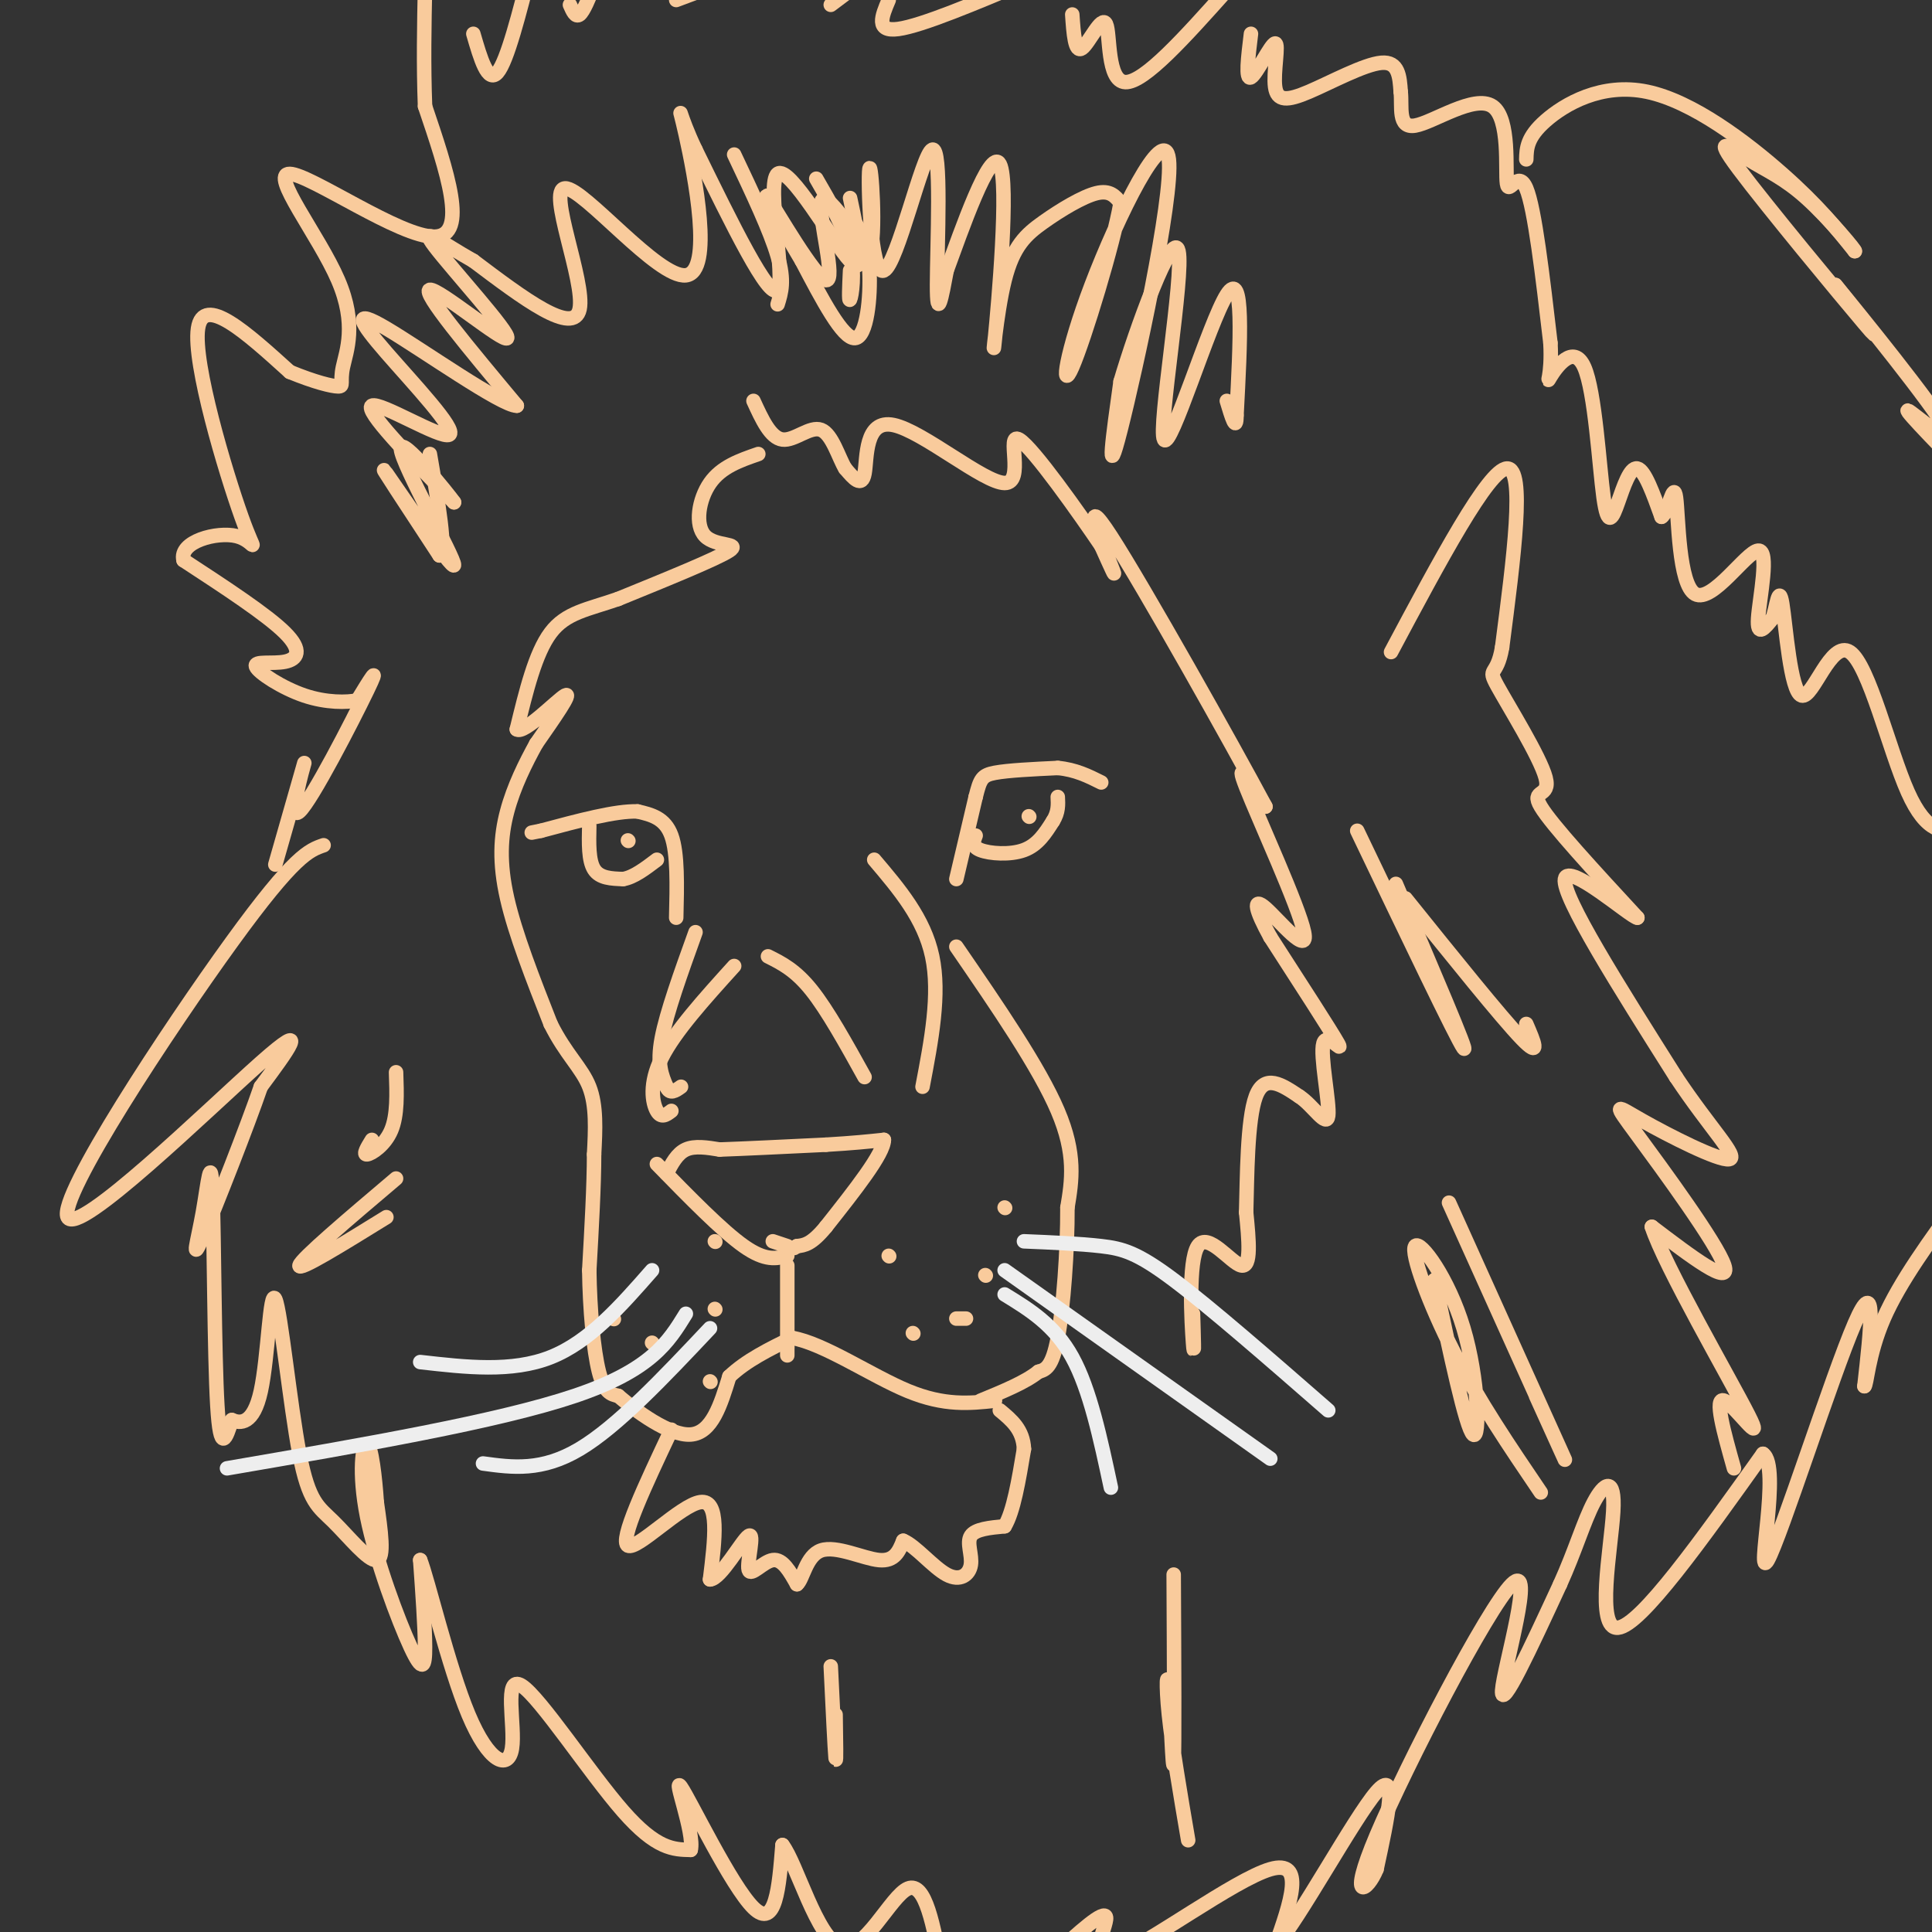 <svg viewBox='0 0 400 400' version='1.1' xmlns='http://www.w3.org/2000/svg' xmlns:xlink='http://www.w3.org/1999/xlink'><rect x="0" y="0" width="400" height="400" fill="#333333" stroke="none"/><g fill='none' stroke='#f9cb9c' stroke-width='3' stroke-linecap='round' stroke-linejoin='round'><path d='M157,94c-3.827,1.321 -7.655,2.643 -10,6c-2.345,3.357 -3.208,8.750 -1,11c2.208,2.250 7.488,1.357 5,3c-2.488,1.643 -12.744,5.821 -23,10'/><path d='M128,124c-6.378,2.222 -10.822,2.778 -14,7c-3.178,4.222 -5.089,12.111 -7,20'/><path d='M107,151c1.400,1.111 8.400,-6.111 10,-7c1.600,-0.889 -2.200,4.556 -6,10'/><path d='M111,154c-2.179,3.952 -4.625,8.833 -6,14c-1.375,5.167 -1.679,10.619 0,18c1.679,7.381 5.339,16.690 9,26'/><path d='M114,212c3.133,6.311 6.467,9.089 8,13c1.533,3.911 1.267,8.956 1,14'/><path d='M123,239c0.000,6.333 -0.500,15.167 -1,24'/><path d='M122,263c0.111,8.178 0.889,16.622 2,21c1.111,4.378 2.556,4.689 4,5'/><path d='M128,289c3.600,3.089 10.600,8.311 15,8c4.400,-0.311 6.200,-6.156 8,-12'/><path d='M151,285c3.500,-3.333 8.250,-5.667 13,-8'/><path d='M164,277c6.556,1.111 16.444,7.889 24,11c7.556,3.111 12.778,2.556 18,2'/><path d='M163,262c0.000,0.000 0.000,17.000 0,17'/><path d='M163,279c0.000,2.833 0.000,1.417 0,0'/><path d='M163,260c-2.250,0.583 -4.500,1.167 -9,-2c-4.500,-3.167 -11.250,-10.083 -18,-17'/><path d='M163,258c0.000,0.000 -3.000,-1.000 -3,-1'/><path d='M138,243c1.083,-2.083 2.167,-4.167 4,-5c1.833,-0.833 4.417,-0.417 7,0'/><path d='M149,238c4.833,-0.167 13.417,-0.583 22,-1'/><path d='M171,237c5.667,-0.333 8.833,-0.667 12,-1'/><path d='M183,236c0.000,2.833 -6.000,10.417 -12,18'/><path d='M171,254c-3.000,3.667 -4.500,3.833 -6,4'/><path d='M165,258c-1.000,0.667 -0.500,0.333 0,0'/><path d='M152,200c-6.156,6.800 -12.311,13.600 -15,19c-2.689,5.400 -1.911,9.400 -1,11c0.911,1.600 1.956,0.800 3,0'/><path d='M159,198c2.833,1.417 5.667,2.833 9,7c3.333,4.167 7.167,11.083 11,18'/><path d='M191,225c1.833,-9.583 3.667,-19.167 2,-27c-1.667,-7.833 -6.833,-13.917 -12,-20'/><path d='M144,193c-3.000,8.333 -6.000,16.667 -7,22c-1.000,5.333 0.000,7.667 1,10'/><path d='M138,225c0.667,1.667 1.833,0.833 3,0'/><path d='M198,196c8.583,12.500 17.167,25.000 21,34c3.833,9.000 2.917,14.500 2,20'/><path d='M221,250c0.044,8.800 -0.844,20.800 -2,27c-1.156,6.200 -2.578,6.600 -4,7'/><path d='M215,284c-2.667,2.167 -7.333,4.083 -12,6'/><path d='M139,296c-5.422,11.489 -10.844,22.978 -9,24c1.844,1.022 10.956,-8.422 15,-9c4.044,-0.578 3.022,7.711 2,16'/><path d='M147,327c2.185,-0.035 6.648,-8.123 8,-9c1.352,-0.877 -0.405,5.456 0,7c0.405,1.544 2.973,-1.702 5,-2c2.027,-0.298 3.514,2.351 5,5'/><path d='M165,328c1.250,-0.976 1.875,-5.917 5,-7c3.125,-1.083 8.750,1.690 12,2c3.250,0.310 4.125,-1.845 5,-4'/><path d='M187,319c2.486,0.998 6.203,5.494 9,7c2.797,1.506 4.676,0.021 5,-2c0.324,-2.021 -0.907,-4.577 0,-6c0.907,-1.423 3.954,-1.711 7,-2'/><path d='M208,316c1.833,-3.000 2.917,-9.500 4,-16'/><path d='M212,300c-0.167,-4.000 -2.583,-6.000 -5,-8'/><path d='M67,175c-2.994,1.024 -5.988,2.048 -19,20c-13.012,17.952 -36.042,52.833 -34,57c2.042,4.167 29.155,-22.381 40,-32c10.845,-9.619 5.423,-2.310 0,5'/><path d='M54,225c-2.687,7.848 -9.405,24.968 -12,31c-2.595,6.032 -1.067,0.978 0,-5c1.067,-5.978 1.672,-12.879 2,-4c0.328,8.879 0.379,33.537 1,44c0.621,10.463 1.810,6.732 3,3'/><path d='M48,294c1.702,0.730 4.458,1.053 6,-6c1.542,-7.053 1.872,-21.484 3,-19c1.128,2.484 3.055,21.882 5,32c1.945,10.118 3.908,10.955 7,14c3.092,3.045 7.312,8.299 9,8c1.688,-0.299 0.844,-6.149 0,-12'/><path d='M78,311c-0.321,-5.062 -1.122,-11.715 -2,-12c-0.878,-0.285 -1.833,5.800 0,15c1.833,9.200 6.455,21.515 9,27c2.545,5.485 3.013,4.138 3,0c-0.013,-4.138 -0.506,-11.069 -1,-18'/><path d='M87,323c1.519,3.723 5.816,22.031 10,32c4.184,9.969 8.256,11.600 9,7c0.744,-4.600 -1.838,-15.431 2,-13c3.838,2.431 14.097,18.123 21,26c6.903,7.877 10.452,7.938 14,8'/><path d='M143,383c0.893,-3.345 -3.875,-15.708 -2,-13c1.875,2.708 10.393,20.488 15,25c4.607,4.512 5.304,-4.244 6,-13'/><path d='M162,382c2.893,3.655 7.125,19.292 12,21c4.875,1.708 10.393,-10.512 14,-12c3.607,-1.488 5.304,7.756 7,17'/><path d='M218,405c5.369,-4.917 10.738,-9.833 11,-8c0.262,1.833 -4.583,10.417 2,8c6.583,-2.417 24.595,-15.833 32,-18c7.405,-2.167 4.202,6.917 1,16'/><path d='M264,403c4.822,-5.333 16.378,-26.667 21,-32c4.622,-5.333 2.311,5.333 0,16'/><path d='M285,387c-1.767,4.463 -6.185,7.619 0,-7c6.185,-14.619 22.973,-47.013 28,-52c5.027,-4.987 -1.707,17.432 -2,22c-0.293,4.568 5.853,-8.716 12,-22'/><path d='M323,328c3.120,-6.877 4.919,-13.070 7,-17c2.081,-3.930 4.445,-5.596 4,2c-0.445,7.596 -3.699,24.456 1,24c4.699,-0.456 17.349,-18.228 30,-36'/><path d='M365,301c3.821,2.476 -1.625,26.667 1,22c2.625,-4.667 13.321,-38.190 18,-49c4.679,-10.810 3.339,1.095 2,13'/><path d='M386,287c0.489,0.022 0.711,-6.422 4,-14c3.289,-7.578 9.644,-16.289 16,-25'/><path d='M57,179c3.077,-10.762 6.155,-21.524 6,-21c-0.155,0.524 -3.542,12.333 -1,10c2.542,-2.333 11.012,-18.810 14,-25c2.988,-6.190 0.494,-2.095 -2,2'/><path d='M74,145c-2.115,0.444 -6.401,0.553 -11,-1c-4.599,-1.553 -9.511,-4.767 -10,-6c-0.489,-1.233 3.445,-0.486 6,-1c2.555,-0.514 3.730,-2.290 0,-6c-3.730,-3.710 -12.365,-9.355 -21,-15'/><path d='M38,116c-1.022,-3.861 6.922,-6.014 11,-5c4.078,1.014 4.290,5.196 1,-4c-3.290,-9.196 -10.083,-31.770 -9,-39c1.083,-7.230 10.041,0.885 19,9'/><path d='M60,77c5.206,2.139 8.720,2.985 10,3c1.280,0.015 0.326,-0.803 1,-4c0.674,-3.197 2.974,-8.775 -1,-18c-3.974,-9.225 -14.224,-22.099 -10,-22c4.224,0.099 22.921,13.171 30,13c7.079,-0.171 2.539,-13.586 -2,-27'/><path d='M88,22c-0.333,-8.667 -0.167,-16.833 0,-25'/><path d='M98,7c1.500,5.167 3.000,10.333 5,8c2.000,-2.333 4.500,-12.167 7,-22'/><path d='M118,1c0.583,1.333 1.167,2.667 2,2c0.833,-0.667 1.917,-3.333 3,-6'/><path d='M140,0c0.000,0.000 8.000,-3.000 8,-3'/><path d='M172,1c0.000,0.000 4.000,-3.000 4,-3'/><path d='M184,0c-1.417,3.333 -2.833,6.667 2,6c4.833,-0.667 15.917,-5.333 27,-10'/><path d='M222,3c0.274,3.994 0.548,7.988 2,7c1.452,-0.988 4.083,-6.958 5,-5c0.917,1.958 0.119,11.845 4,12c3.881,0.155 12.440,-9.423 21,-19'/><path d='M259,7c-0.593,4.846 -1.185,9.692 0,9c1.185,-0.692 4.149,-6.923 5,-7c0.851,-0.077 -0.411,6.000 0,9c0.411,3.000 2.495,2.923 7,1c4.505,-1.923 11.430,-5.692 15,-6c3.570,-0.308 3.785,2.846 4,6'/><path d='M290,19c0.363,3.039 -0.729,7.638 3,7c3.729,-0.638 12.278,-6.511 16,-4c3.722,2.511 2.618,13.407 3,16c0.382,2.593 2.252,-3.116 4,1c1.748,4.116 3.374,18.058 5,32'/><path d='M321,71c0.404,7.082 -1.086,8.786 0,7c1.086,-1.786 4.747,-7.061 7,-2c2.253,5.061 3.099,20.460 4,27c0.901,6.540 1.858,4.222 3,1c1.142,-3.222 2.469,-7.349 4,-7c1.531,0.349 3.265,5.175 5,10'/><path d='M344,107c1.424,-0.779 2.484,-7.725 3,-4c0.516,3.725 0.489,18.122 4,20c3.511,1.878 10.561,-8.764 13,-9c2.439,-0.236 0.268,9.932 0,14c-0.268,4.068 1.366,2.034 3,0'/><path d='M367,128c0.795,-2.096 1.282,-7.335 2,-3c0.718,4.335 1.667,18.244 4,19c2.333,0.756 6.051,-11.643 10,-9c3.949,2.643 8.128,20.326 12,29c3.872,8.674 7.436,8.337 11,8'/><path d='M316,33c0.060,-2.292 0.119,-4.583 4,-8c3.881,-3.417 11.583,-7.958 21,-6c9.417,1.958 20.548,10.417 28,17c7.452,6.583 11.226,11.292 15,16'/><path d='M384,52c0.635,0.358 -5.277,-6.747 -10,-11c-4.723,-4.253 -8.256,-5.656 -12,-8c-3.744,-2.344 -7.700,-5.631 -2,2c5.700,7.631 21.057,26.180 26,32c4.943,5.820 -0.529,-1.090 -6,-8'/><path d='M380,59c4.940,5.988 20.292,24.958 23,30c2.708,5.042 -7.226,-3.845 -8,-4c-0.774,-0.155 7.613,8.423 16,17'/><path d='M288,135c10.083,-18.917 20.167,-37.833 24,-38c3.833,-0.167 1.417,18.417 -1,37'/><path d='M311,134c-1.067,6.407 -3.234,3.923 -1,8c2.234,4.077 8.871,14.713 10,19c1.129,4.287 -3.249,2.225 -1,6c2.249,3.775 11.124,13.388 20,23'/><path d='M339,190c-1.244,-0.022 -14.356,-11.578 -15,-8c-0.644,3.578 11.178,22.289 23,41'/><path d='M347,223c7.036,10.605 13.126,16.618 11,17c-2.126,0.382 -12.467,-4.867 -18,-8c-5.533,-3.133 -6.259,-4.151 -1,3c5.259,7.151 16.503,22.472 18,27c1.497,4.528 -6.751,-1.736 -15,-8'/><path d='M342,254c2.524,7.929 16.333,31.750 20,39c3.667,7.250 -2.810,-2.071 -5,-3c-2.190,-0.929 -0.095,6.536 2,14'/><path d='M247,272c0.149,4.982 0.298,9.964 0,6c-0.298,-3.964 -1.042,-16.875 1,-20c2.042,-3.125 6.869,3.536 9,4c2.131,0.464 1.565,-5.268 1,-11'/><path d='M258,251c0.200,-7.044 0.200,-19.156 2,-24c1.800,-4.844 5.400,-2.422 9,0'/><path d='M269,227c2.904,1.885 5.665,6.598 6,4c0.335,-2.598 -1.756,-12.507 -1,-15c0.756,-2.493 4.359,2.431 3,0c-1.359,-2.431 -7.679,-12.215 -14,-22'/><path d='M263,194c-3.081,-5.557 -3.785,-8.448 -1,-6c2.785,2.448 9.057,10.236 8,5c-1.057,-5.236 -9.445,-23.496 -12,-30c-2.555,-6.504 0.722,-1.252 4,4'/><path d='M262,167c-6.643,-12.452 -25.250,-45.583 -32,-56c-6.750,-10.417 -1.643,1.881 0,6c1.643,4.119 -0.179,0.060 -2,-4'/><path d='M228,113c-4.329,-6.386 -14.152,-20.352 -17,-22c-2.848,-1.648 1.278,9.022 -3,9c-4.278,-0.022 -16.959,-10.737 -23,-12c-6.041,-1.263 -5.440,6.925 -6,10c-0.560,3.075 -2.280,1.038 -4,-1'/><path d='M175,97c-1.345,-2.179 -2.708,-7.125 -5,-8c-2.292,-0.875 -5.512,2.321 -8,2c-2.488,-0.321 -4.244,-4.161 -6,-8'/><path d='M152,32c3.750,7.917 7.500,15.833 9,21c1.500,5.167 0.750,7.583 0,10'/><path d='M169,37c2.956,5.089 5.911,10.178 7,15c1.089,4.822 0.311,9.378 0,10c-0.311,0.622 -0.156,-2.689 0,-6'/><path d='M177,46c1.356,2.311 2.711,4.622 3,10c0.289,5.378 -0.489,13.822 -3,14c-2.511,0.178 -6.756,-7.911 -11,-16'/><path d='M166,54c-4.062,-6.740 -8.718,-15.590 -7,-13c1.718,2.590 9.809,16.620 12,17c2.191,0.380 -1.517,-12.892 -1,-16c0.517,-3.108 5.258,3.946 10,11'/><path d='M180,53c1.525,-4.178 0.337,-20.122 0,-18c-0.337,2.122 0.178,22.311 3,21c2.822,-1.311 7.952,-24.122 10,-25c2.048,-0.878 1.014,20.178 1,28c-0.014,7.822 0.993,2.411 2,-3'/><path d='M196,56c2.871,-7.782 9.048,-25.737 11,-22c1.952,3.737 -0.319,29.167 -1,36c-0.681,6.833 0.230,-4.931 2,-12c1.770,-7.069 4.400,-9.442 8,-12c3.600,-2.558 8.172,-5.302 11,-6c2.828,-0.698 3.914,0.651 5,2'/><path d='M232,42c-1.432,8.372 -7.511,28.301 -10,34c-2.489,5.699 -1.389,-2.833 4,-17c5.389,-14.167 15.066,-33.968 16,-26c0.934,7.968 -6.876,43.705 -10,56c-3.124,12.295 -1.562,1.147 0,-10'/><path d='M232,79c3.100,-10.584 10.852,-32.043 12,-27c1.148,5.043 -4.306,36.589 -3,39c1.306,2.411 9.373,-24.311 13,-30c3.627,-5.689 2.813,9.656 2,25'/><path d='M256,86c0.000,3.667 -1.000,0.333 -2,-3'/><path d='M176,41c1.798,8.417 3.595,16.833 0,13c-3.595,-3.833 -12.583,-19.917 -15,-18c-2.417,1.917 1.738,21.833 0,24c-1.738,2.167 -9.369,-13.417 -17,-29'/><path d='M144,31c-3.521,-7.333 -3.822,-11.167 -2,-3c1.822,8.167 5.767,28.333 0,29c-5.767,0.667 -21.245,-18.167 -25,-18c-3.755,0.167 4.213,19.333 3,25c-1.213,5.667 -11.606,-2.167 -22,-10'/><path d='M98,54c-6.437,-3.614 -11.530,-7.649 -8,-3c3.530,4.649 15.681,17.982 15,19c-0.681,1.018 -14.195,-10.281 -16,-10c-1.805,0.281 8.097,12.140 18,24'/><path d='M107,84c-3.037,0.104 -19.629,-11.635 -27,-16c-7.371,-4.365 -5.522,-1.356 0,5c5.522,6.356 14.718,16.057 13,17c-1.718,0.943 -14.348,-6.874 -16,-6c-1.652,0.874 7.674,10.437 17,20'/><path d='M94,104c-0.786,-1.209 -11.252,-14.231 -11,-11c0.252,3.231 11.222,22.716 11,24c-0.222,1.284 -11.635,-15.633 -14,-19c-2.365,-3.367 4.317,6.817 11,17'/><path d='M91,115c1.500,-0.667 -0.250,-10.833 -2,-21'/><path d='M281,172c10.333,21.583 20.667,43.167 22,45c1.333,1.833 -6.333,-16.083 -14,-34'/><path d='M291,186c9.917,12.333 19.833,24.667 24,29c4.167,4.333 2.583,0.667 1,-3'/><path d='M300,249c10.000,22.167 20.000,44.333 23,51c3.000,6.667 -1.000,-2.167 -5,-11'/><path d='M297,265c3.270,15.372 6.539,30.743 8,32c1.461,1.257 1.113,-11.601 -2,-22c-3.113,-10.399 -8.992,-18.338 -10,-17c-1.008,1.338 2.855,11.954 8,22c5.145,10.046 11.573,19.523 18,29'/><path d='M243,326c0.089,18.173 0.179,36.345 0,39c-0.179,2.655 -0.625,-10.208 -1,-15c-0.375,-4.792 -0.679,-1.512 0,5c0.679,6.512 2.339,16.256 4,26'/><path d='M172,345c0.417,8.667 0.833,17.333 1,19c0.167,1.667 0.083,-3.667 0,-9'/><path d='M80,252c-9.167,5.667 -18.333,11.333 -18,10c0.333,-1.333 10.167,-9.667 20,-18'/><path d='M82,222c0.156,4.444 0.311,8.889 -1,12c-1.311,3.111 -4.089,4.889 -5,5c-0.911,0.111 0.044,-1.444 1,-3'/><path d='M140,190c0.167,-6.667 0.333,-13.333 -1,-17c-1.333,-3.667 -4.167,-4.333 -7,-5'/><path d='M132,168c-4.500,-0.167 -12.250,1.917 -20,4'/><path d='M112,172c-3.333,0.667 -1.667,0.333 0,0'/><path d='M122,171c-0.083,3.583 -0.167,7.167 1,9c1.167,1.833 3.583,1.917 6,2'/><path d='M129,182c2.167,-0.333 4.583,-2.167 7,-4'/><path d='M130,174c0.000,0.000 0.100,0.100 0.1,0.1'/><path d='M198,182c0.000,0.000 4.000,-17.000 4,-17'/><path d='M202,165c0.933,-3.711 1.267,-4.489 4,-5c2.733,-0.511 7.867,-0.756 13,-1'/><path d='M219,159c3.667,0.333 6.333,1.667 9,3'/><path d='M202,173c-0.444,1.133 -0.889,2.267 1,3c1.889,0.733 6.111,1.067 9,0c2.889,-1.067 4.444,-3.533 6,-6'/><path d='M218,170c1.167,-1.833 1.083,-3.417 1,-5'/><path d='M213,169c0.000,0.000 0.100,0.100 0.1,0.1'/><path d='M148,257c0.000,0.000 0.100,0.100 0.1,0.1'/><path d='M127,273c0.000,0.000 0.100,0.100 0.1,0.1'/><path d='M147,286c0.000,0.000 0.100,0.100 0.1,0.1'/><path d='M148,271c0.000,0.000 0.100,0.100 0.1,0.1'/><path d='M135,278c0.000,0.000 0.100,0.100 0.1,0.1'/><path d='M204,264c0.000,0.000 0.100,0.100 0.1,0.1'/><path d='M198,273c0.000,0.000 2.000,0.000 2,0'/><path d='M208,250c0.000,0.000 0.100,0.100 0.1,0.1'/><path d='M184,260c0.000,0.000 0.100,0.100 0.1,0.1'/><path d='M189,276c0.000,0.000 0.100,0.100 0.1,0.1'/></g>
<g fill='none' stroke='#eeeeee' stroke-width='3' stroke-linecap='round' stroke-linejoin='round'><path d='M135,263c-6.500,7.417 -13.000,14.833 -21,18c-8.000,3.167 -17.500,2.083 -27,1'/><path d='M147,275c-9.583,10.167 -19.167,20.333 -27,25c-7.833,4.667 -13.917,3.833 -20,3'/><path d='M142,272c-3.583,5.833 -7.167,11.667 -23,17c-15.833,5.333 -43.917,10.167 -72,15'/><path d='M208,268c5.167,3.167 10.333,6.333 14,13c3.667,6.667 5.833,16.833 8,27'/><path d='M208,263c0.000,0.000 55.000,39.000 55,39'/><path d='M212,257c5.800,0.244 11.600,0.489 16,1c4.400,0.511 7.400,1.289 15,7c7.600,5.711 19.800,16.356 32,27'/></g>
</svg>